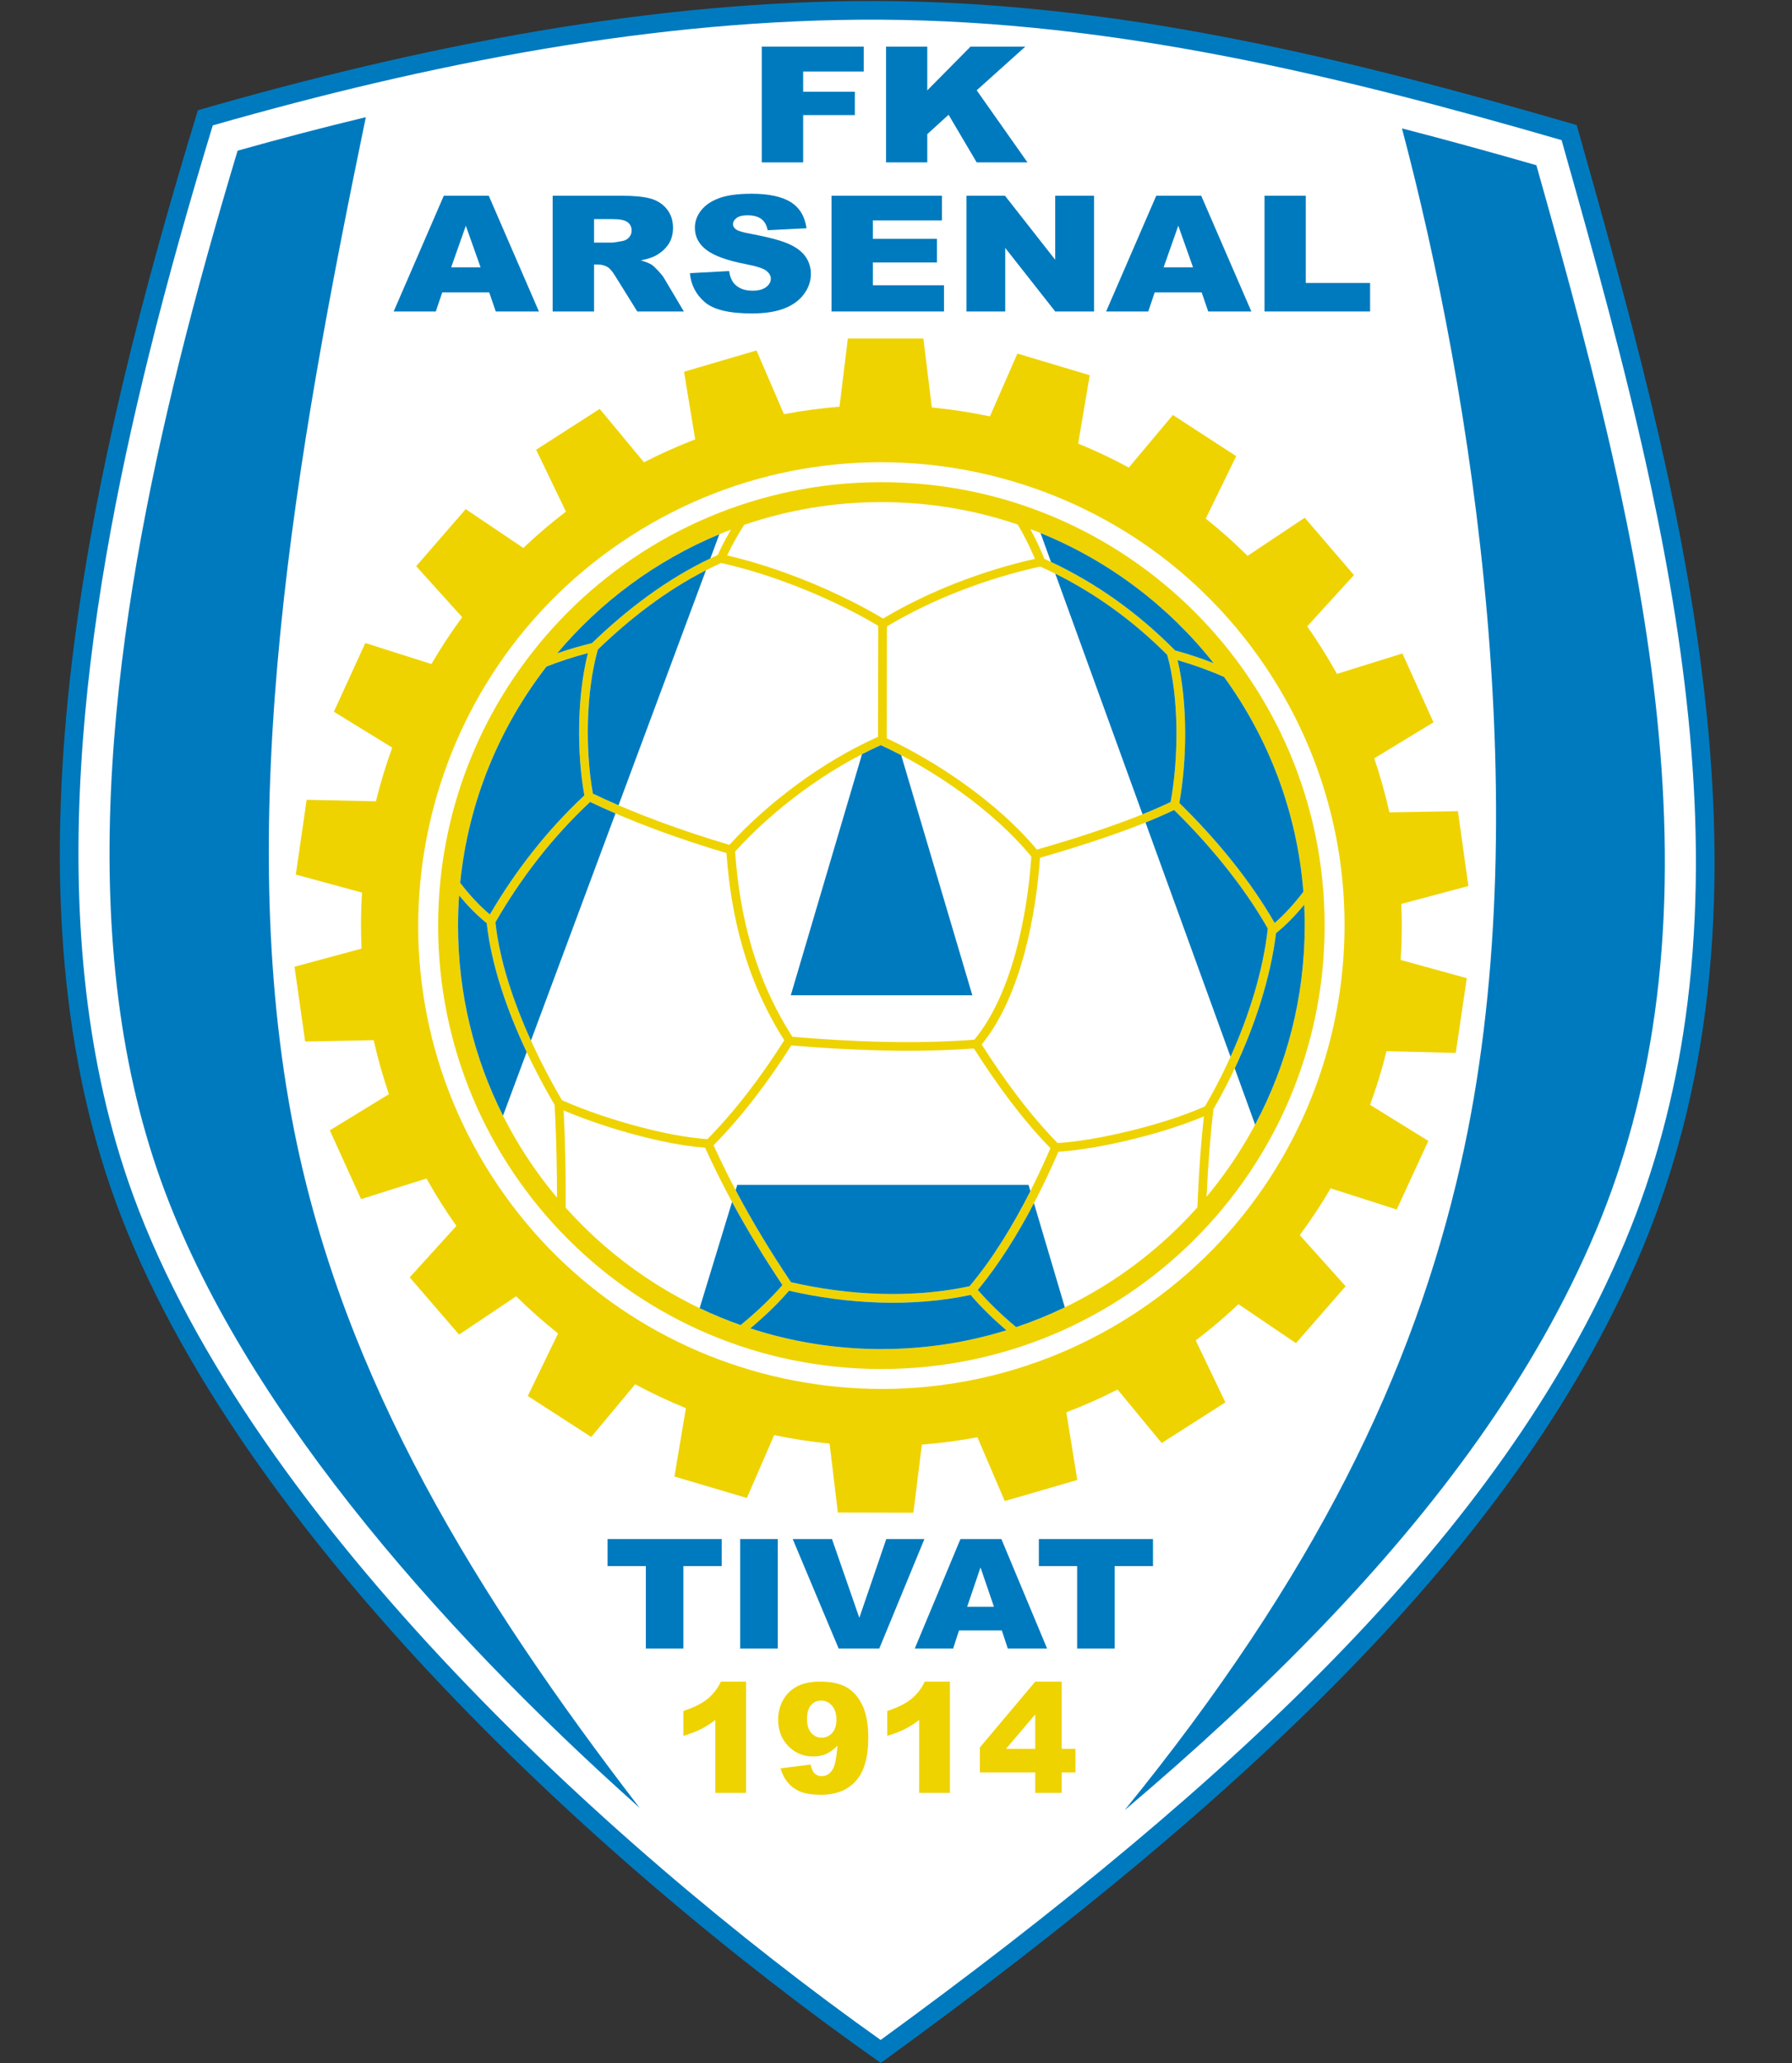 <?xml version="1.0" encoding="UTF-8"?>
<svg xmlns="http://www.w3.org/2000/svg" xmlns:xlink="http://www.w3.org/1999/xlink" width="492.9pt" height="567.3pt" viewBox="0 0 492.9 567.3" version="1.1">
<rect x="0" y="0" width="492.9" height="567.3" fill="#333333" stroke="none"/>
<defs>
<clipPath id="clip1">
  <path d="M 16 0 L 472 0 L 472 567.301 L 16 567.301 Z M 16 0 "/>
</clipPath>
</defs>
<g id="surface1">
<g clip-path="url(#clip1)" clip-rule="nonzero">
<path style=" stroke:none;fill-rule:evenodd;fill:rgb(0%,47.852%,74.414%);fill-opacity:1;" d="M 54.426 30.312 C 115.77 12.617 180.047 -0.059 242.277 0.281 C 307.164 0.633 369.062 15.57 433.688 34.395 C 461.684 133.312 492.934 245.121 451.68 343.461 C 418.93 421.531 347.281 491.066 242.27 567.211 C 163.09 511.59 61.598 417.492 30.363 326.328 C 0.086 237.965 24.379 128.578 54.426 30.312 Z M 54.426 30.312 "/>
</g>
<path style=" stroke:none;fill-rule:evenodd;fill:rgb(100%,100%,100%);fill-opacity:1;" d="M 58.523 34.477 C 52.188 55.312 46.234 76.273 40.996 97.41 C 23.266 168.945 10.766 253.305 35.215 324.664 C 65.914 414.254 165.496 506.438 242.227 560.898 C 265.82 543.715 289.027 525.926 311.391 507.172 C 331.922 489.957 351.824 471.855 370.367 452.508 C 401.559 419.961 429.414 383.273 446.945 341.477 C 455.188 321.836 460.594 301.281 463.562 280.207 C 470.445 231.414 464.258 181.16 454.012 133.285 C 447.184 101.367 438.406 69.926 429.523 38.531 C 368.285 20.773 306.379 5.762 242.254 5.414 C 180.449 5.078 117.844 17.527 58.523 34.477 Z M 58.523 34.477 "/>
<path style=" stroke:none;fill-rule:evenodd;fill:rgb(0%,47.852%,74.414%);fill-opacity:1;" d="M 65.355 41.43 C 59.566 60.652 54.129 79.984 49.297 99.469 C 31.988 169.305 19.461 252.281 43.309 321.891 C 64.438 383.551 119.336 446.637 175.945 497.094 C 131.039 438.723 94.711 379.809 80.969 311.129 C 63.609 224.332 81.543 124.52 100.621 32.219 C 88.77 35.062 77.004 38.156 65.355 41.43 Z M 309.316 497.73 C 328.406 481.574 346.883 464.648 364.191 446.59 C 394.641 414.816 421.941 378.973 439.059 338.168 C 447.004 319.23 452.227 299.336 455.094 279.012 C 461.836 231.227 455.68 181.965 445.648 135.074 C 439.188 104.891 430.969 75.125 422.59 45.43 C 410.312 41.902 397.992 38.496 385.617 35.305 C 404.734 107.328 423.496 224.371 401.758 320.141 C 388.715 377.602 361.672 433.371 309.316 497.73 Z M 309.316 497.73 "/>
<path style=" stroke:none;fill-rule:evenodd;fill:rgb(93.359%,82.812%,0%);fill-opacity:1;" d="M 256.301 112.035 C 261.723 112.555 267.055 113.379 272.281 114.488 L 279.84 97.215 L 299.742 103.168 L 296.547 121.957 C 301.324 123.914 305.977 126.121 310.48 128.562 L 322.602 114.105 L 340.027 125.422 L 331.645 142.586 C 335.664 145.793 339.508 149.215 343.156 152.828 L 358.879 142.352 L 372.414 158.117 L 359.547 172.223 C 362.496 176.418 365.23 180.777 367.727 185.289 L 385.738 179.668 L 394.289 198.605 L 377.996 208.504 C 379.637 213.344 381.035 218.301 382.156 223.359 L 401.008 223.039 L 403.883 243.613 L 385.43 248.535 C 385.512 250.512 385.562 252.496 385.562 254.496 C 385.562 257.672 385.461 260.824 385.254 263.945 L 403.449 268.953 L 400.414 289.504 L 381.363 289.031 C 380.117 294.059 378.605 298.984 376.84 303.785 L 392.871 313.695 L 384.172 332.562 L 366.004 326.742 C 363.398 331.188 360.562 335.48 357.504 339.602 L 370.121 353.652 L 356.465 369.309 L 340.648 358.59 C 336.91 362.117 332.988 365.441 328.895 368.555 L 337.047 385.586 L 319.531 396.766 L 307.395 382.055 C 302.828 384.387 298.129 386.48 293.297 388.32 L 296.316 406.922 L 276.363 412.719 L 268.855 395.18 C 263.844 396.113 258.746 396.801 253.57 397.199 L 251.227 415.926 L 230.453 415.875 L 228.184 396.926 C 223.016 396.414 217.93 395.629 212.941 394.582 L 205.43 411.875 L 185.508 405.977 L 188.66 387.176 C 183.879 385.23 179.215 383.039 174.703 380.609 L 162.621 395.098 L 145.172 383.828 L 153.504 366.637 C 149.48 363.438 145.629 360.027 141.973 356.422 L 126.27 366.945 L 112.691 351.219 L 125.531 337.07 C 122.57 332.883 119.824 328.535 117.316 324.031 L 99.312 329.699 L 90.715 310.785 L 106.98 300.844 C 105.324 296.008 103.922 291.055 102.785 286 L 83.93 286.371 L 81.004 265.801 L 99.441 260.832 C 99.352 258.73 99.297 256.621 99.297 254.496 C 99.297 251.445 99.391 248.422 99.582 245.422 L 81.367 240.465 L 84.348 219.902 L 103.406 220.324 C 104.637 215.293 106.137 210.367 107.887 205.562 L 91.836 195.691 L 100.48 176.801 L 118.664 182.578 C 121.258 178.125 124.086 173.824 127.129 169.695 L 114.477 155.676 L 128.09 139.984 L 143.938 150.66 C 147.664 147.129 151.578 143.789 155.664 140.668 L 147.469 123.652 L 164.949 112.43 L 177.129 127.109 C 181.688 124.77 186.383 122.66 191.215 120.809 L 188.141 102.211 L 208.078 96.363 L 215.633 113.883 C 220.641 112.934 225.734 112.238 230.91 111.824 L 233.203 93.09 L 253.98 93.09 Z M 256.301 112.035 "/>
<path style=" stroke:none;fill-rule:evenodd;fill:rgb(100%,100%,100%);fill-opacity:1;" d="M 173.605 147.293 C 232.801 109.289 311.629 126.477 349.629 185.672 C 387.633 244.867 370.445 323.695 311.254 361.695 C 252.055 399.699 173.227 382.512 135.223 323.316 C 97.223 264.121 114.41 185.293 173.605 147.293 Z M 242.43 132.574 C 309.754 132.574 364.348 187.172 364.348 254.496 C 364.348 321.816 309.754 376.414 242.43 376.414 C 175.105 376.414 120.512 321.816 120.512 254.496 C 120.512 187.172 175.105 132.574 242.43 132.574 Z M 242.43 132.574 "/>
<path style=" stroke:none;fill-rule:evenodd;fill:rgb(100%,100%,100%);fill-opacity:1;" d="M 200.629 232.301 C 211.469 220.402 226.555 209.242 241.508 202.594 L 241.559 172.066 C 237.84 169.844 233.988 167.82 230.074 165.957 C 220.172 161.25 209.09 157.18 198.348 154.805 C 185.676 160.484 174.406 168.996 164.441 178.594 C 161.137 190.266 160.938 206.32 163.078 218.207 C 174.961 223.902 187.992 228.535 200.629 232.301 Z M 242.43 138.051 C 255.551 138.051 268.164 140.223 279.934 144.227 C 281.699 147.211 283.285 150.336 284.664 153.652 C 270.289 156.918 255.523 162.523 242.898 170.074 C 239.074 167.789 235.129 165.707 231.105 163.797 C 221.379 159.172 210.555 155.164 199.992 152.723 C 201.398 149.766 202.969 146.977 204.684 144.312 C 216.523 140.254 229.219 138.051 242.43 138.051 Z M 283.395 145.473 C 303.402 152.996 320.797 165.867 333.824 182.348 C 330.523 181.055 327.172 179.938 323.797 179 L 323.18 178.832 L 323.172 178.805 L 322.961 178.586 C 312.586 168.145 300.68 159.68 287.254 153.656 L 287.215 153.562 C 286.086 150.738 284.801 148.055 283.395 145.473 Z M 336.688 186.133 C 348.926 202.973 356.762 223.219 358.504 245.18 C 356.062 248.387 353.422 251.332 350.598 253.777 C 343.766 241.848 334.184 230.34 324.379 220.777 C 326.473 209.199 326.73 193.402 323.895 181.516 C 328.223 182.754 332.516 184.297 336.688 186.133 Z M 358.73 248.754 C 358.824 250.656 358.871 252.57 358.871 254.496 C 358.871 282.848 348.73 308.836 331.879 329.035 L 331.906 328.449 C 332.266 320.812 332.82 313.109 333.703 305.516 L 333.77 304.945 C 341.988 290.777 348.984 272.926 350.973 256.59 L 351.246 256.363 C 353.902 254.191 356.398 251.598 358.73 248.754 Z M 329.355 331.957 C 316.023 346.902 298.902 358.391 279.504 364.906 C 275.617 361.66 271.965 358.188 268.949 354.672 C 278.027 343.742 285.508 329.633 291.109 316.68 C 297.492 316.234 304.039 315.016 310.246 313.539 C 317.176 311.891 324.496 309.742 331.133 306.949 C 330.352 314.043 329.848 321.219 329.512 328.336 C 329.461 329.535 329.402 330.742 329.355 331.957 Z M 276.816 365.773 C 265.945 369.129 254.398 370.938 242.43 370.938 C 229.844 370.938 217.73 368.934 206.379 365.238 C 210.297 361.953 213.973 358.441 217.031 354.883 C 233.121 358.582 250.766 359.484 266.969 356.043 C 269.809 359.375 273.191 362.668 276.816 365.773 Z M 203.715 364.336 C 185.031 357.75 168.535 346.531 155.598 332.062 C 155.609 329.254 155.598 326.445 155.562 323.641 C 155.492 317.543 155.348 311.41 155.027 305.316 C 161.555 308.086 168.547 310.367 175.355 312.16 C 181.348 313.742 187.734 315.082 193.949 315.566 C 199.992 328.891 207.09 341.172 215.211 353.328 C 211.945 357.125 207.945 360.875 203.715 364.336 Z M 153.211 329.301 C 136.219 309.066 125.984 282.977 125.984 254.496 C 125.984 251.707 126.09 248.945 126.281 246.203 C 128.559 248.961 131.004 251.477 133.586 253.594 L 133.879 253.832 C 135.723 270.664 144.023 289.273 152.547 303.789 C 152.93 310.395 153.09 317.051 153.172 323.668 C 153.191 325.547 153.203 327.426 153.211 329.301 Z M 126.574 242.73 C 128.809 220.465 137.324 200.047 150.316 183.273 C 154.047 181.812 157.859 180.578 161.699 179.582 C 158.715 191.449 158.613 206.988 160.734 218.695 C 150.484 228.266 141.82 239.352 134.742 251.441 C 131.82 248.996 129.09 246.004 126.574 242.73 Z M 153.246 179.641 C 165.914 164.562 182.336 152.75 201.059 145.625 C 199.742 147.855 198.52 150.176 197.406 152.605 C 184.477 158.391 172.98 167.051 162.812 176.836 C 159.602 177.609 156.402 178.547 153.246 179.641 Z M 217.566 352.547 C 233.383 356.188 250.762 357.074 266.676 353.656 C 275.805 342.832 283.328 328.641 288.926 315.695 C 280.98 307.539 273.977 297.867 267.879 288.281 C 251.723 289.484 234.324 288.848 217.648 287.445 C 211.484 297.152 204.352 306.688 196.277 314.902 C 202.328 328.184 209.434 340.422 217.566 352.547 Z M 321.047 180.055 C 310.891 169.887 299.258 161.645 286.133 155.777 C 271.645 158.969 256.676 164.598 243.953 172.234 L 243.902 202.762 L 243.902 203 C 257.906 209.531 274.574 220.816 285.191 233.598 C 291.211 231.879 297.195 230.039 303.113 228.012 C 309.484 225.832 315.902 223.414 321.992 220.52 L 321.992 220.516 C 324.176 208.594 324.367 191.824 321.047 180.055 Z M 286.055 235.844 C 285.059 250.383 281.156 273.578 270.016 287.18 C 276.062 296.668 283.016 306.254 290.906 314.293 C 297.172 313.859 303.602 312.656 309.691 311.211 C 316.922 309.492 324.598 307.215 331.422 304.219 C 339.758 289.977 346.914 271.762 348.711 255.305 C 342.031 243.543 332.594 232.172 322.941 222.719 C 316.797 225.637 310.316 228.078 303.891 230.277 C 298.004 232.297 292.039 234.129 286.055 235.844 Z M 215.719 286.02 C 204.828 268.887 201.02 251.117 199.816 234.559 C 187.195 230.793 174.191 226.168 162.312 220.496 C 151.988 230.145 143.309 241.359 136.258 253.598 C 138.07 270.039 146.254 288.32 154.57 302.508 C 161.383 305.508 168.781 307.953 175.965 309.844 C 181.965 311.426 188.379 312.77 194.586 313.211 C 202.574 305.078 209.629 295.625 215.719 286.02 Z M 242.258 204.879 C 227.664 211.41 212.898 222.312 202.188 234.148 C 203.504 252.535 207.922 269.434 217.953 285.07 C 234.477 286.457 251.461 287.129 267.992 285.871 C 278.391 273.363 282.613 251.414 283.676 235.523 C 273.449 223.023 256.883 211.582 242.258 204.879 Z M 242.258 204.879 "/>
<path style=" stroke:none;fill-rule:evenodd;fill:rgb(0%,47.852%,74.414%);fill-opacity:1;" d="M 194.176 156.801 C 183.188 162.391 173.297 170.062 164.441 178.594 C 161.137 190.266 160.938 206.32 163.078 218.207 C 165.387 219.316 167.742 220.383 170.129 221.41 Z M 286.203 146.57 C 305.031 154.215 321.41 166.645 333.824 182.348 C 330.523 181.055 327.172 179.938 323.797 179 L 323.18 178.832 L 323.172 178.805 L 322.961 178.586 C 313.055 168.617 301.762 160.457 289.078 154.496 Z M 336.688 186.133 C 348.926 202.973 356.762 223.219 358.504 245.18 C 356.062 248.387 353.422 251.332 350.598 253.777 C 343.766 241.848 334.184 230.34 324.379 220.777 C 326.473 209.199 326.73 193.402 323.895 181.516 C 328.223 182.754 332.516 184.297 336.688 186.133 Z M 358.73 248.754 C 358.824 250.656 358.871 252.57 358.871 254.496 C 358.871 274.277 353.934 292.906 345.227 309.223 L 339.617 293.77 C 345.156 281.992 349.477 268.863 350.973 256.59 L 351.246 256.363 C 353.902 254.191 356.398 251.598 358.73 248.754 Z M 292.887 359.461 C 288.566 361.543 284.098 363.363 279.504 364.906 C 275.617 361.66 271.965 358.188 268.949 354.672 C 274.781 347.648 279.953 339.316 284.395 330.82 Z M 276.816 365.773 C 265.945 369.129 254.398 370.938 242.43 370.938 C 229.844 370.938 217.73 368.934 206.379 365.238 C 210.297 361.953 213.973 358.441 217.031 354.883 C 233.121 358.582 250.766 359.484 266.969 356.043 C 269.809 359.375 273.191 362.668 276.816 365.773 Z M 203.715 364.336 C 199.855 362.977 196.094 361.418 192.438 359.68 L 201.355 330.473 C 205.586 338.281 210.199 345.832 215.211 353.328 C 211.945 357.125 207.945 360.875 203.715 364.336 Z M 138.355 306.762 C 130.441 291.043 125.984 273.289 125.984 254.496 C 125.984 251.707 126.09 248.945 126.281 246.203 C 128.559 248.961 131.004 251.477 133.586 253.594 L 133.879 253.832 C 135.152 265.441 139.496 277.898 144.863 289.273 Z M 126.574 242.73 C 128.809 220.465 137.324 200.047 150.316 183.273 C 154.047 181.812 157.859 180.578 161.699 179.582 C 158.715 191.449 158.613 206.988 160.734 218.695 C 150.484 228.266 141.82 239.352 134.742 251.441 C 131.82 248.996 129.09 246.004 126.574 242.73 Z M 153.246 179.641 C 165.188 165.43 180.465 154.117 197.859 146.898 L 195.391 153.535 C 183.277 159.301 172.449 167.559 162.812 176.836 C 159.602 177.609 156.402 178.547 153.246 179.641 Z M 217.566 352.547 C 233.383 356.188 250.762 357.074 266.676 353.656 C 273.086 346.062 278.695 336.812 283.41 327.496 L 282.898 325.781 L 202.789 325.781 L 202.344 327.238 C 206.934 335.926 212.008 344.262 217.566 352.547 Z M 321.047 180.055 C 311.965 170.961 301.703 163.41 290.254 157.719 L 314.262 223.895 C 316.879 222.84 319.465 221.719 321.992 220.52 L 321.992 220.516 C 324.176 208.594 324.367 191.824 321.047 180.055 Z M 338.461 290.566 C 343.551 279.266 347.449 266.852 348.711 255.305 C 342.031 243.543 332.594 232.172 322.941 222.719 C 320.367 223.941 317.738 225.078 315.078 226.148 Z M 169.289 223.656 C 166.93 222.641 164.602 221.59 162.312 220.496 C 151.988 230.145 143.309 241.359 136.258 253.598 C 137.426 264.199 141.246 275.57 146.039 286.113 Z M 242.258 204.879 C 240.539 205.648 238.816 206.48 237.102 207.363 L 217.512 273.652 L 267.445 273.652 L 247.879 207.637 C 245.98 206.648 244.105 205.727 242.258 204.879 Z M 242.258 204.879 "/>
<path style=" stroke:none;fill-rule:evenodd;fill:rgb(0%,47.852%,74.414%);fill-opacity:1;" d="M 209.527 12.824 L 237.566 12.824 L 237.566 19.664 L 220.914 19.664 L 220.914 25.223 L 235.129 25.223 L 235.129 31.648 L 220.914 31.648 L 220.914 44.652 L 209.527 44.652 Z M 209.527 12.824 "/>
<path style=" stroke:none;fill-rule:evenodd;fill:rgb(0%,47.852%,74.414%);fill-opacity:1;" d="M 243.715 12.824 L 255.051 12.824 L 255.051 24.852 L 266.945 12.824 L 282.012 12.824 L 268.645 24.828 L 282.613 44.652 L 268.645 44.652 L 260.914 31.559 L 255.051 36.879 L 255.051 44.652 L 243.715 44.652 Z M 243.715 12.824 "/>
<path style=" stroke:none;fill-rule:evenodd;fill:rgb(0%,47.852%,74.414%);fill-opacity:1;" d="M 134.562 80.387 L 121.645 80.387 L 119.867 85.641 L 108.285 85.641 L 122.07 53.812 L 134.434 53.812 L 148.23 85.641 L 136.363 85.641 Z M 132.188 73.504 L 128.129 62.062 L 124.098 73.504 Z M 132.188 73.504 "/>
<path style=" stroke:none;fill-rule:evenodd;fill:rgb(0%,47.852%,74.414%);fill-opacity:1;" d="M 152.008 85.641 L 152.008 53.812 L 170.902 53.812 C 174.406 53.812 177.09 54.074 178.934 54.598 C 180.789 55.117 182.281 56.082 183.422 57.496 C 184.555 58.906 185.117 60.625 185.117 62.648 C 185.117 64.418 184.684 65.938 183.82 67.219 C 182.949 68.5 181.754 69.539 180.242 70.34 C 179.266 70.844 177.941 71.266 176.258 71.59 C 177.609 71.984 178.59 72.375 179.215 72.77 C 179.629 73.027 180.23 73.586 181.027 74.438 C 181.82 75.297 182.352 75.949 182.613 76.414 L 188.098 85.641 L 175.285 85.641 L 169.23 75.91 C 168.465 74.66 167.777 73.836 167.172 73.457 C 166.359 72.969 165.426 72.727 164.395 72.727 L 163.395 72.727 L 163.395 85.641 Z M 163.395 66.707 L 168.18 66.707 C 168.691 66.707 169.691 66.566 171.176 66.277 C 171.93 66.145 172.547 65.812 173.023 65.277 C 173.492 64.742 173.73 64.129 173.73 63.434 C 173.73 62.402 173.355 61.617 172.602 61.07 C 171.852 60.512 170.441 60.238 168.379 60.238 L 163.395 60.238 Z M 163.395 66.707 "/>
<path style=" stroke:none;fill-rule:evenodd;fill:rgb(0%,47.852%,74.414%);fill-opacity:1;" d="M 189.754 75.109 L 200.539 74.527 C 200.77 76.043 201.246 77.199 201.965 78 C 203.129 79.289 204.801 79.93 206.973 79.93 C 208.59 79.93 209.836 79.602 210.715 78.941 C 211.586 78.281 212.02 77.52 212.02 76.652 C 212.02 75.828 211.609 75.09 210.773 74.438 C 209.934 73.785 208.004 73.168 204.965 72.59 C 199.992 71.621 196.445 70.34 194.328 68.73 C 192.191 67.121 191.129 65.078 191.129 62.586 C 191.129 60.949 191.672 59.402 192.766 57.949 C 193.859 56.496 195.496 55.355 197.691 54.52 C 199.891 53.688 202.895 53.273 206.715 53.273 C 211.406 53.273 214.984 54.027 217.445 55.539 C 219.906 57.051 221.367 59.461 221.84 62.758 L 211.148 63.301 C 210.867 61.867 210.27 60.824 209.355 60.172 C 208.449 59.527 207.191 59.199 205.594 59.199 C 204.27 59.199 203.281 59.438 202.613 59.926 C 201.949 60.41 201.613 61 201.613 61.699 C 201.613 62.203 201.887 62.652 202.434 63.062 C 202.973 63.484 204.238 63.871 206.246 64.234 C 211.199 65.16 214.746 66.102 216.891 67.047 C 219.035 67.996 220.598 69.168 221.57 70.574 C 222.547 71.977 223.039 73.547 223.039 75.289 C 223.039 77.328 222.383 79.207 221.086 80.93 C 219.785 82.656 217.965 83.961 215.629 84.848 C 213.297 85.738 210.344 86.184 206.797 86.184 C 200.555 86.184 196.234 85.145 193.836 83.055 C 191.422 80.973 190.066 78.328 189.754 75.109 Z M 189.754 75.109 "/>
<path style=" stroke:none;fill-rule:evenodd;fill:rgb(0%,47.852%,74.414%);fill-opacity:1;" d="M 228.719 53.812 L 259.098 53.812 L 259.098 60.609 L 240.086 60.609 L 240.086 65.672 L 257.723 65.672 L 257.723 72.16 L 240.086 72.16 L 240.086 78.43 L 259.652 78.43 L 259.652 85.641 L 228.719 85.641 Z M 228.719 53.812 "/>
<path style=" stroke:none;fill-rule:evenodd;fill:rgb(0%,47.852%,74.414%);fill-opacity:1;" d="M 265.836 53.812 L 276.422 53.812 L 290.238 71.422 L 290.238 53.812 L 300.926 53.812 L 300.926 85.641 L 290.238 85.641 L 276.492 68.168 L 276.492 85.641 L 265.836 85.641 Z M 265.836 53.812 "/>
<path style=" stroke:none;fill-rule:evenodd;fill:rgb(0%,47.852%,74.414%);fill-opacity:1;" d="M 330.523 80.387 L 317.609 80.387 L 315.836 85.641 L 304.246 85.641 L 318.035 53.812 L 330.398 53.812 L 344.191 85.641 L 332.328 85.641 Z M 328.152 73.504 L 324.094 62.062 L 320.059 73.504 Z M 328.152 73.504 "/>
<path style=" stroke:none;fill-rule:evenodd;fill:rgb(0%,47.852%,74.414%);fill-opacity:1;" d="M 347.816 53.812 L 359.16 53.812 L 359.16 77.801 L 376.852 77.801 L 376.852 85.641 L 347.816 85.641 Z M 347.816 53.812 "/>
<path style=" stroke:none;fill-rule:evenodd;fill:rgb(0%,47.852%,74.414%);fill-opacity:1;" d="M 167.113 423.168 L 198.504 423.168 L 198.504 430.602 L 187.965 430.602 L 187.965 453.258 L 177.641 453.258 L 177.641 430.602 L 167.113 430.602 Z M 167.113 423.168 "/>
<path style=" stroke:none;fill-rule:evenodd;fill:rgb(0%,47.852%,74.414%);fill-opacity:1;" d="M 203.586 453.258 L 213.934 453.258 L 213.934 423.168 L 203.586 423.168 Z M 203.586 453.258 "/>
<path style=" stroke:none;fill-rule:evenodd;fill:rgb(0%,47.852%,74.414%);fill-opacity:1;" d="M 218.039 423.168 L 228.84 423.168 L 236.363 444.824 L 243.773 423.168 L 254.262 423.168 L 241.859 453.258 L 230.672 453.258 Z M 218.039 423.168 "/>
<path style=" stroke:none;fill-rule:evenodd;fill:rgb(0%,47.852%,74.414%);fill-opacity:1;" d="M 275.551 448.289 L 263.785 448.289 L 262.172 453.258 L 251.617 453.258 L 264.176 423.168 L 275.434 423.168 L 288.004 453.258 L 277.195 453.258 Z M 273.391 441.781 L 269.691 430.965 L 266.02 441.781 Z M 273.391 441.781 "/>
<path style=" stroke:none;fill-rule:evenodd;fill:rgb(0%,47.852%,74.414%);fill-opacity:1;" d="M 285.746 423.168 L 317.137 423.168 L 317.137 430.602 L 306.598 430.602 L 306.598 453.258 L 296.273 453.258 L 296.273 430.602 L 285.746 430.602 Z M 285.746 423.168 "/>
<path style=" stroke:none;fill-rule:evenodd;fill:rgb(93.359%,82.812%,0%);fill-opacity:1;" d="M 205.203 462.363 L 205.203 492.969 L 196.746 492.969 L 196.746 472.914 C 195.379 473.953 194.055 474.793 192.773 475.438 C 191.496 476.082 189.895 476.699 187.965 477.285 L 187.965 470.43 C 190.812 469.512 193.02 468.41 194.594 467.129 C 196.164 465.84 197.398 464.25 198.285 462.363 Z M 205.203 462.363 "/>
<path style=" stroke:none;fill-rule:evenodd;fill:rgb(93.359%,82.812%,0%);fill-opacity:1;" d="M 214.672 486.211 L 222.977 485.168 C 223.203 486.332 223.566 487.152 224.09 487.629 C 224.609 488.113 225.246 488.352 225.996 488.352 C 227.34 488.352 228.387 487.672 229.137 486.316 C 229.684 485.316 230.094 483.199 230.367 479.969 C 229.367 481 228.344 481.75 227.297 482.234 C 226.234 482.711 225.016 482.949 223.637 482.949 C 220.938 482.949 218.672 481.996 216.812 480.074 C 214.953 478.164 214.031 475.738 214.031 472.809 C 214.031 470.812 214.504 468.992 215.445 467.352 C 216.391 465.707 217.688 464.465 219.348 463.625 C 221.004 462.785 223.086 462.363 225.586 462.363 C 228.598 462.363 231.012 462.883 232.84 463.91 C 234.648 464.941 236.105 466.59 237.191 468.836 C 238.277 471.086 238.824 474.062 238.824 477.758 C 238.824 483.188 237.684 487.164 235.398 489.695 C 233.117 492.219 229.949 493.477 225.891 493.477 C 223.504 493.477 221.609 493.207 220.23 492.652 C 218.852 492.09 217.695 491.285 216.785 490.215 C 215.867 489.148 215.16 487.816 214.672 486.211 Z M 230.062 472.789 C 230.062 471.164 229.652 469.887 228.828 468.965 C 228.008 468.039 227.012 467.578 225.84 467.578 C 224.723 467.578 223.805 467.996 223.074 468.832 C 222.34 469.664 221.977 470.918 221.977 472.586 C 221.977 474.266 222.355 475.555 223.109 476.445 C 223.879 477.336 224.82 477.777 225.953 477.777 C 227.133 477.777 228.113 477.352 228.891 476.48 C 229.672 475.621 230.062 474.395 230.062 472.789 Z M 230.062 472.789 "/>
<path style=" stroke:none;fill-rule:evenodd;fill:rgb(93.359%,82.812%,0%);fill-opacity:1;" d="M 261.281 462.363 L 261.281 492.969 L 252.824 492.969 L 252.824 472.914 C 251.461 473.953 250.133 474.793 248.852 475.438 C 247.578 476.082 245.973 476.699 244.039 477.285 L 244.039 470.43 C 246.891 469.512 249.098 468.41 250.672 467.129 C 252.242 465.84 253.477 464.25 254.367 462.363 Z M 261.281 462.363 "/>
<path style=" stroke:none;fill-rule:evenodd;fill:rgb(93.359%,82.812%,0%);fill-opacity:1;" d="M 284.746 487.34 L 269.512 487.34 L 269.512 480.469 L 284.746 462.363 L 292.031 462.363 L 292.031 480.852 L 295.809 480.852 L 295.809 487.34 L 292.031 487.34 L 292.031 492.969 L 284.746 492.969 Z M 284.746 480.852 L 284.746 471.395 L 276.695 480.852 Z M 284.746 480.852 "/>
</g>
</svg>
